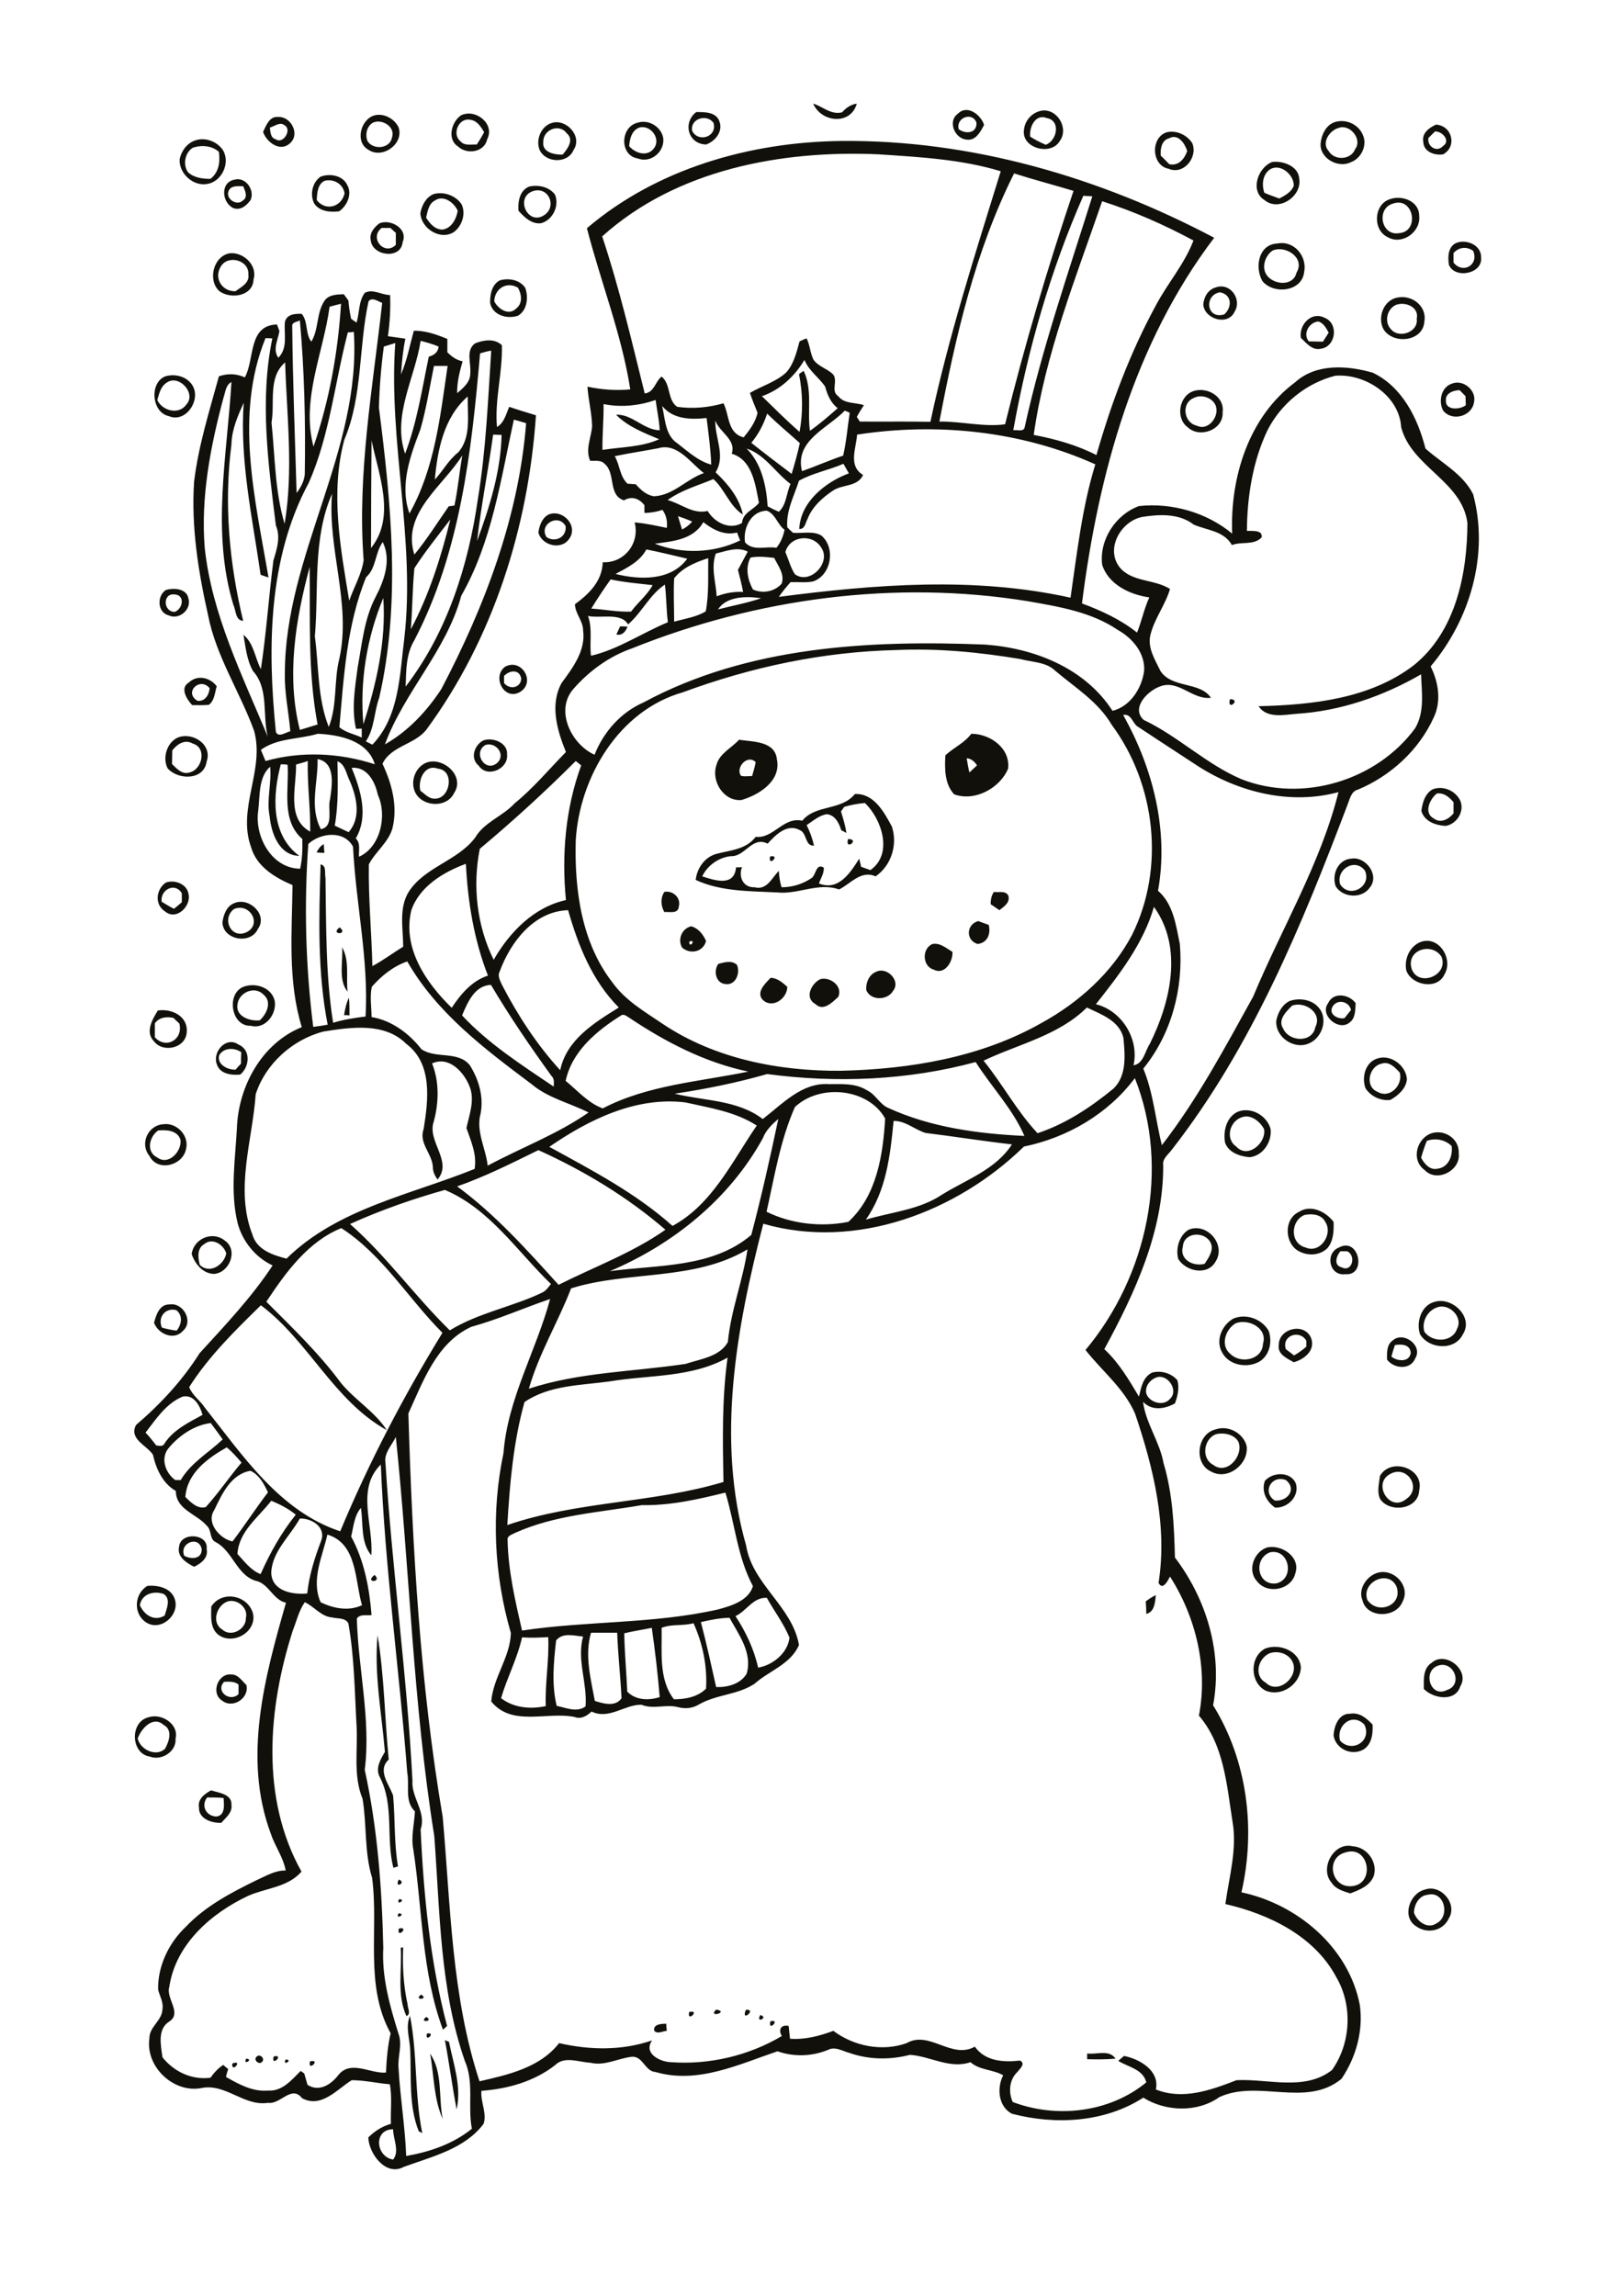 <?xml version="1.0" encoding="utf-8"?>
<!-- Generator: Adobe Illustrator 21.0.2, SVG Export Plug-In . SVG Version: 6.00 Build 0)  -->
<svg version="1.2" baseProfile="tiny" id="Layer_1" xmlns="http://www.w3.org/2000/svg" xmlns:xlink="http://www.w3.org/1999/xlink"
	 x="0px" y="0px" viewBox="0 0 595 842" overflow="scroll" xml:space="preserve">
<path fill="#12100B" d="M120.2,756.9C120.7,757.4,120.7,757.4,120.2,756.9 M85.2,756.8C89.4,755.1,84.9,760.7,85.2,756.8 M113.7,756
	C118,755,112.8,760.1,113.7,756 M104.8,755.3C107.8,755.4,103.4,758,104.8,755.3 M90.3,755C93.3,755.2,88.9,757.7,90.3,755
	 M157.8,753.2c4.7,6.8,3,16.1,4.6,23.9C159.1,769.8,159.2,761.1,157.8,753.2 M100.4,754.2C104.5,753.2,99.3,758.4,100.4,754.2
	 M94.1,754.3c1.2-1.3,3.3,0.7,2,1.9C95.1,757.4,92.8,755.5,94.1,754.3 M398.8,753.1c3.4,0.5,8.1-1.6,10.4,1.9
	c-3.4,0.3-6.9,0.3-10.4,0.2C398.8,754.7,398.8,753.6,398.8,753.1 M163.2,748.2c0.4,0.2,1.1,0.5,1.5,0.6c1.6,8.1,4.7,16.5,2.8,24.8
	C165.9,765.2,164.8,756.7,163.2,748.2 M156.6,745.8C160.2,745.1,155.8,749.5,156.6,745.8 M240,744.8c-0.5-2.5,2.7-2.6,4.4-2.6
	c0,0.7,0.1,1.9,0.2,2.6C243,744.9,241.3,746.1,240,744.8 M282.6,741.3C286.6,740.3,281.6,745.5,282.6,741.3 M247.4,740.7
	C247.9,741.2,247.9,741.2,247.4,740.7 M150.5,752.1c-0.1-4.2-1.9-8.7-0.1-12.8c2.8,14.2,1.6,28.8,4.5,43c-0.3-0.2-1-0.5-1.3-0.7
	C149.9,772.3,150.9,762,150.5,752.1 M156.4,739.7C159.4,741.5,153.3,741.9,156.4,739.7 M278.9,739C282.2,739.9,277,742.3,278.9,739
	 M252.8,737.9C257.1,736.9,251.9,742,252.8,737.9 M273.6,737.1C277.9,736.7,271.6,742,273.6,737.1 M262.7,737
	C267.8,737.8,259.4,740.3,262.7,737 M154.5,731.5C157.6,733.4,151.4,733.7,154.5,731.5 M147,714.3l0.9-0.1c-0.3,7,0.1,14,1.6,20.8
	c0,1.5,1.4,3.6-0.4,4.4C145.5,731.6,147.5,722.7,147,714.3 M146.3,707.3C150.5,706.3,145.4,711.4,146.3,707.3 M146.2,701.7
	C149.3,701.8,144.8,704.4,146.2,701.7 M146.4,696.5C149.4,696.6,145,699.2,146.4,696.5 M523.7,694.9c-3.2,0.3-5,3.7-5,6.6
	c1.1,3.2,5,6.1,8.2,3.9C532.1,702.9,529.9,693.3,523.7,694.9 M522.7,693c5.7-2.1,12.1,5.1,8.8,10.5c-2.1,4.7-8,5.9-12.1,2.9
	C514.1,703,517.1,694.3,522.7,693 M146.3,689.3C149.4,690.5,144.4,692.9,146.3,689.3 M493.8,679.3c-7.9,1.8-5.5,13.5,2.4,12.4
	C504.5,690.7,502.2,676.8,493.8,679.3 M488.5,690.5c-4.6-5.1,0.7-15.1,7.7-13.4c5.2,0.3,9.2,5.7,7.8,10.7c-1.3,3.8-5.3,5.3-8.7,6.6
	C492.9,693.6,490,692.9,488.5,690.5 M76,659.2c-2.4,3-0.4,6.9,3.4,7c3.3-0.4,2.8-4.4,2.6-6.8C80,659.2,78,659.2,76,659.2 M73,662.9
	c-0.6-3.1,2.1-5,4.4-6.3c2.9,0.9,7.8,1.4,7.5,5.4c0.4,2.8-2.1,4.6-3.7,6.5C77.7,668.7,72.8,667,73,662.9 M50.5,637.6
	c1,4.1,6.7,6.8,10,3.8c1.5-2.6,3-7-0.5-8.8C56.2,629.1,51.8,633.9,50.5,637.6 M54.5,629.8c4.7-1.6,11.2,2.5,9.9,7.8
	c0.4,4.8-5.2,8.3-9.5,6.6C47.9,643.1,47.6,631.4,54.5,629.8 M491.6,638.4c4.3,4.6,11.8,0.2,8.9-5.9
	C496.1,627.9,490,632.8,491.6,638.4 M489.2,636.6c0.1-3.5,1.9-8.3,6.1-8.1c3.4-0.6,6.1,1.7,8.2,4c0.2,3.3-0.3,7.2-3.3,9.1
	C495.9,644.1,490.1,641.5,489.2,636.6 M82.2,616.8c-3.3,3.5,2.2,7.6,5.3,4.5c0-1.2,0-2.4,0-3.5C86,616.6,84.1,616.7,82.2,616.8
	 M81.5,623.7c-4.3-2.6-1.6-10.1,3.3-9.6c2.5-0.1,4,2.4,5.6,3.9C91.5,622.8,85.4,626.8,81.5,623.7 M528.1,610.7
	c-6.6,1.5-3.6,12.3,2.7,9.1C536.6,618,533.6,609.5,528.1,610.7 M525.2,609.8c5.1-4.5,14.1,2.8,10.5,8.6c-1.8,5.9-9.9,4.6-13.4,1
	C522.3,616,521.9,611.9,525.2,609.8 M465.8,606.3c-4.3,1.8-6,8.3-1.5,10.8c4.7,4.7,12.7-2.5,9.7-7.9
	C472.5,606.4,468.8,605.3,465.8,606.3 M464.1,604.6c5.2-2,12.6,0.8,13.1,6.9c-0.2,6.2-7.1,11-13,8.5
	C458.5,617,458.3,607.7,464.1,604.6 M141.2,642.5c-1.2-14.2-4-28.6-2.7-42.8c2.5,15.1,2.6,30.4,4.1,45.6c-4.3,4,0.1,9,1.6,13.2
	c0.8,8.6,0.3,17.4,1.8,26c-0.4,0.1-1.3,0.4-1.7,0.5c-2.8-10.9,0.4-23-5-33.3C137.6,648.5,139.6,645.2,141.2,642.5 M420.3,587.3
	c1.2-0.9,2.4-1.7,3.7-2.3c-0.3,2.6-0.4,6.1-3.5,6.9C420.5,590.3,420.4,588.8,420.3,587.3 M83.3,587.4c-3.9,1.5-5.8,7.8-1.8,10.2
	c3.2,3,8.8,0,8.7-4.2C91.2,589.6,86.8,586.1,83.3,587.4 M77.5,589.2c3.9-6.1,13.4-4.2,15.3,2.5c1.5,6.7-7.1,11.7-12.5,8
	C76.9,597.2,77.5,592.8,77.5,589.2 M51.3,588.7c1.6,3.6,5.3,6.1,9.1,3.8c0.7-2.5,2.4-6-0.3-7.9C56.5,583.3,52,584.5,51.3,588.7
	 M54.1,581.6c3.8-0.3,8.6,0.7,10,4.8c2,5.9-5.2,12.1-10.5,8.6C48.7,591.8,49.3,584.4,54.1,581.6 M137.4,577.6
	C140.5,580.5,133.4,580.6,137.4,577.6 M501.6,586.8c3.9,5.6,13.1,1.9,10.7-4.9C509.4,575.4,499.2,580.2,501.6,586.8 M506.3,576.6
	c5.7-0.8,11.1,5.4,8.2,10.8c-2.4,6.1-13.1,6.2-14.7-0.5C497.9,582.5,501.9,577.2,506.3,576.6 M465.9,569.3
	c-6.2,2.3-4.8,12.3,2.3,11.4C475.2,579,472.9,567.8,465.9,569.3 M464.9,567.5c5.3-1.1,12.2,3.5,10.3,9.4c-1.4,6.2-10.3,8-14.1,3
	C457.4,575.9,460,569,464.9,567.5 M67.6,570.6c2.5,1.3,6.4,1.3,6.4-2.4C73,562.9,65.6,565.9,67.6,570.6 M65.7,567.2
	c0.6-5.5,10.9-4.8,10.1,0.9c0.7,3.2-2,5.3-4.6,6.5C68.4,573.2,64.8,570.9,65.7,567.2 M467.6,550.3c4.6,0.5,8.3-4.1,4.1-7.5
	C466.4,540.8,462.9,547.2,467.6,550.3 M464,543.1c2.9-3.3,9.3-3.5,11.3,0.8c1.6,4.7-2.9,9.3-7.6,9C464.6,550.7,462.6,547,464,543.1
	 M510.1,540.5c-6.9,3.4-0.4,14.3,5.7,9.3C521.7,545.9,516.3,537.2,510.1,540.5 M506.2,541.3c4-7,16.4-2.8,14.4,5.3
	c-0.3,7-10.7,8.4-14.3,3.2C505,547.1,505.9,544.1,506.2,541.3 M446,526c-4.4,1.7-5.5,8.8-1,11.2c5.1,4,11.3-3.4,9.3-8.4
	C452.8,526,448.9,525.3,446,526 M446,524.2c4.6-1.6,10.1,1.4,11.3,6.1c0.9,6.6-6.9,12.8-13,9.4C437.8,536.8,439,525.8,446,524.2
	 M511.7,493.3c-0.5,1.4-0.9,2.8-1.3,4.2c2.1,1.8,6.6,2.2,7.1-1.3C517.3,493,514.1,492.9,511.7,493.3 M510.9,491.6
	c3.9-3.5,11.1,1.8,8.3,6.5c-1.8,4.5-7.9,3.9-10.4,0.5C508.8,496.1,508.6,493.2,510.9,491.6 M471.7,494.8c1,0.8,2,1.5,3,2.3
	c1.6-0.9,3.1-2,4.5-3.2c0-0.6,0-1.7,0-2.2C476.7,487.4,470,489.9,471.7,494.8 M469.1,493.2c0-6,9.3-8.3,11.8-2.6
	c1.8,4.6-2.4,7.9-6.3,9C472.2,498.2,468.5,496.7,469.1,493.2 M453.3,485.3c-3.8,2.2-5.8,8.2-1.9,11.3c3.8,3.7,11.7,2.1,11.9-3.8
	C465.1,487.1,458,483.5,453.3,485.3 M452.4,483.6c4.7-2,10.5,0.1,13,4.5c1.3,3.8,0.5,8.5-3,11c-4.5,2.9-11.5,1.8-14.1-3.1
	C445.8,491.6,448.2,486,452.4,483.6 M59.4,486.9c1.8,0.5,3.6,0.9,5.4,1.1c1.8-2.2,2.4-5.5-0.1-7.5C60.7,479.4,57.7,483.1,59.4,486.9
	 M56.5,485.1c0.8-2.9,2-6.8,5.7-6.7c5-0.8,8.9,6.2,4.9,9.7C63.8,491.8,58,489.2,56.5,485.1 M527.4,479.4c-3.7,1.1-6,5.3-4.9,9
	c2.9,4.1,10.3,4,12-1.1C536.8,483,531.6,478,527.4,479.4 M526.4,477.4c6.4-1.8,14.3,5.7,10.2,12c-3,6.1-12.5,5.4-15.7-0.1
	C519.4,484.8,521.4,478.6,526.4,477.4 M491.7,458.9c-1.5,1.7-2.6,5.2,0.5,5.9c3.8,1.9,5.4-4.3,2-5.9
	C493.6,458.9,492.4,458.9,491.7,458.9 M491.2,457.5c7.4-4,10.3,10.5,2.3,9.8C487.6,468.1,485.9,459.6,491.2,457.5 M74.9,456.3
	c-2.7,1.5-2.3,5.1-1.6,7.6c3.6,3.5,8.9,0,9.7-4.2C82.1,456.5,77.9,453.7,74.9,456.3 M70.3,459.9c0.8-5.7,7.7-8.6,12.2-4.9
	c5,3.5,1.7,11.8-4,12.2C74.4,467.1,71.5,463.5,70.3,459.9 M433.9,457.2c-1.3,4.8,3.9,7.4,8,6.3c1.5-2.3,3.7-5.3,2-8.1
	C441.5,451.4,434.2,452,433.9,457.2 M436,451c6.8-2.8,13.9,5.5,9.9,11.7c-3,5.3-10.9,3.6-13.7-1C431.2,457.8,432.6,453.1,436,451
	 M478.5,445.6c-5.1,2.1-5.4,10.4,0.4,11.9c5.3,2.4,10.2-4.8,7.3-9.3C484.8,445.3,481.2,445,478.5,445.6 M476.4,444.5
	c4.4-2.9,9.9-0.2,12.8,3.6c0.1,3.3,0,6.9-2.2,9.6c-3.1,3.1-8.2,3-11.6,0.5C471.2,454.8,471.2,447,476.4,444.5 M523.4,418.4
	c-0.8,2-1.5,4.1-2.1,6.2c1.2,2.2,3.2,4.7,6.1,4c4-0.5,5.6-4.8,5.1-8.3C530.1,417.9,526.5,417.3,523.4,418.4 M524.4,415.9
	c4.9-2.2,11,1.5,10.7,7c0.9,6.3-8,11-12.5,6.2C517.7,425.6,519.5,418.2,524.4,415.9 M58,414.6c-3.3,2.3-4.5,7.9-0.3,9.9
	c4.1,3.1,9.1-2.3,8.5-6.5C65.1,414.5,61,414.3,58,414.6 M59.9,412.3c5-0.7,9.7,4.3,8.3,9.3c-1.3,5.9-10.4,8.3-13.4,2.3
	C51.2,419.5,54.2,412.7,59.9,412.3 M456,409.6c-4.8,1.2-6.8,7.9-2.5,10.9c4.2,4.6,11.1-1.3,10.2-6.4
	C462.3,411.4,459.1,408.8,456,409.6 M454.1,407.7c5-1.9,10.7,1.5,12,6.4c0.5,4.7-2.8,9.8-7.7,10.3c-3.6-0.3-7.7-1.7-9-5.3
	C448.6,414.9,449.9,409.6,454.1,407.7 M506.8,390.1c-4.6,0.9-6.3,8.4-1.5,10.3c4.5,2.7,9.4-2.4,8.2-7
	C511.8,391.5,509.5,389.1,506.8,390.1 M505.6,388.1c4.8-1.4,10.2,2.8,10.5,7.7c-0.3,3.4-3.2,6-6.1,7.6c-3.5,0.4-7.2-1.3-9.1-4.3
	C499.4,394.9,500.9,389.3,505.6,388.1 M80.4,387c-0.9,3.4,3.1,5.4,6,5.3c0.7-0.8,1.3-1.5,2-2.2c0-1.4,0-2.8,0.1-4.2
	C86,384.1,82,384.2,80.4,387 M79.5,390.2c-1.6-4.5,3.5-10.3,8-7.1c4.6,1.9,4.1,8.2,0.6,11C84.9,394.4,80.6,393.9,79.5,390.2
	 M56.8,375.3c0,1.7,0,3.4,0,5.1c4,4.5,10.5,0.9,9-5c-0.7-0.7-1.5-1.4-2.2-2.1C61.1,372.8,58.5,373,56.8,375.3 M57.9,370.6
	c5.1-0.8,11.1,2.1,10.6,7.9c-0.3,6-8.8,7.8-12.1,3.3C53.2,378.5,55.9,373.8,57.9,370.6 M474,368.8c-2.1,2.1-5.4,5.2-3.3,8.4
	c2.1,4.9,10.7,5.4,11.8-0.5C485.2,371.5,478.7,367.1,474,368.8 M473.1,367.1c3.5-1.2,8.1-0.6,10.6,2.4c3.6,4,1.4,11-3.4,13.1
	c-5.5,2.6-12.7-2.3-12.1-8.4C468.8,371.3,470.4,368.4,473.1,367.1 M126.2,372.3c0.4-2.2,0.8-4.4,1.8-6.4c0.2,2.1,0.2,4.3,0.2,6.5
	C127.6,372.3,126.7,372.3,126.2,372.3 M488.7,369.4c-1.3,2.7,2.2,4.5,4.5,4c0.8-1,1.6-2,2.4-3C494.8,367,490.2,366.3,488.7,369.4
	 M487.2,367.9c1.9-4.2,7.7-3.3,10.1,0c-0.2,2.4,0,5.4-2.1,7C491.2,378.5,483.9,372.3,487.2,367.9 M87.1,368.4
	c-0.7,4.4,4.6,6.2,8.2,5.8c2.5-2.3,4.6-6.7,1.4-9.4C93.5,361.4,87.6,363.9,87.1,368.4 M89.6,361.8c4.4-1.5,10.2,0.5,11.2,5.4
	c0.7,4.8-3.5,10.4-8.8,9C84.6,376.5,82.9,364,89.6,361.8 M300.9,359.1c3.5-1,8.4,2.5,6.6,6.5c-2.2,2-5.5,5.5-8.4,2.6
	C295,366,297.6,360.7,300.9,359.1 M282.7,358.6c2.5,0.1,4.4,1.8,6.1,3.3c0,4.3-5.4,8.2-9,4.8C277.2,363.9,280.8,360.6,282.7,358.6
	 M321.4,356.4c3.9-2,9.2,3.3,6.2,7c-2,3.5-8.1,3.7-9.8-0.2C317.5,360.5,318.8,357.4,321.4,356.4 M263.5,353.5
	c2.3-0.6,4.8-1.4,6.8,0.3c1.4,2.9-0.4,7.7-4.2,7.1C262.6,360.6,261.6,356.1,263.5,353.5 M125.5,347.4c2.8,5,1.4,10.8,2,16.3
	C124,359.4,125.9,352.7,125.5,347.4 M342.5,355.6c-4.2-1.2-4.4-7.8-0.4-9.4c2.8-0.5,5.1,1.6,7.3,2.9
	C349.6,352.7,346.5,357.7,342.5,355.6 M517.8,355.2c2.3,7,13.7,2.7,11-4.3C525.3,345.4,515.8,348.3,517.8,355.2 M520.8,345.6
	c6.8-2.9,12.5,6,9.1,11.7c-2.6,5.9-12,4.1-14-1.3C515,351.9,517,347.3,520.8,345.6 M252.8,345.4C253,348.3,255.6,344,252.8,345.4
	 M250.2,347.5c-1.7-3-0.1-7,3.4-7.8c2.6,0.8,4.3,2.9,5.4,5.4C258,349.1,253.2,350.2,250.2,347.5 M124.6,340.1
	C128.1,343,120.8,342.9,124.6,340.1 M358.6,346.2c-4.5-1.4-4.1-7.3,0.3-8.4c1.2,0.5,2.5,0.9,3.8,1.4
	C363.5,342.4,362.3,345.8,358.6,346.2 M85.8,333.4c-4.6,3.6-1,11.1,4.6,8.5C96.3,339,91.6,330.9,85.8,333.4 M86,331.2
	c5.4-2.3,12.4,4.3,8.6,9.5c-2.7,5.9-12.9,4-13-2.5C82,335.4,83.2,332.2,86,331.2 M364.6,327.1c1.8,0.3,4.3-0.6,5.3,1.4
	c0.7,2.5-1.6,4-3.3,5.3c-1.1-0.7-2.1-1.5-3.2-2.2C363.4,329.9,363.7,328.4,364.6,327.1 M243.7,327.1c3.2-0.6,6.2,2.2,5.3,5.4
	c-0.2,2.8-3.5,1.8-5.3,2C242.4,332.2,242.2,329.4,243.7,327.1 M59.3,330.7c1.5,0.9,2.9,1.8,4.5,2.6c1-0.8,2-1.6,2.9-2.4
	c0-1.1,0-2.2,0-3.3C64.2,323.4,58.7,326.3,59.3,330.7 M60.8,323.7c3.1-1.2,7.6,0.4,8.3,3.9c1.3,4.5-4.3,10.2-8.5,6.7
	C56.6,331.8,57.2,326.2,60.8,323.7 M491.6,324.3c3.4,5.4,11.7,0.9,9.1-5C497.1,314.5,490,318.8,491.6,324.3 M495.7,314.9
	c5.3-0.9,10.5,6.1,6.8,10.6c-2.9,4.2-9.8,3.8-12.5-0.4C488.4,320.8,490.8,315.2,495.7,314.9 M282.5,314.1
	C286.6,313.3,281.6,318.3,282.5,314.1 M116.1,312.6c0.7-1.2,1.4-2.4,2.7-3c0,0.8,0.1,2.4,0.2,3.2
	C118.2,312.8,116.8,312.7,116.1,312.6 M311.1,307.7C315.7,307.8,309.8,312.2,311.1,307.7 M309.7,295.9c-0.3,0.4-0.9,1.3-1.2,1.7
	c0.8,2.6,1.6,5.2,2,7.9c-0.5-0.3-1.4-0.8-1.9-1c-0.8-2.6-2.3-5.7-5.4-5.9c-2.8,0.5-5,2.5-7.3,4c1.2,2.4,2.1,4.9,2.7,7.5
	c-3.4,0.3-2.5-4.7-5.3-5.7c-4.6-2.5-8.9,1.9-11.7,5c-5.8-2.9-8.2,4.9-13.6,4.6c-4.4,0.5-8.5,3.4-10.4,7.4c4.6,1.5,11.8,3.9,12.4-3.3
	c0.6,0,1.7,0,2.2-0.1c-1.4,3.5,0.4,7.6,4.6,7.4c4.5,1.2,6.3-3.4,8.9-6c0.1,2,0.4,4.1,1,6c4,0,7.9-1.2,11.2-3.5
	c1.5-1.4,1.5-5.4,4.3-3.7c0.1,2.1-1.1,3.9-1.8,5.8c7.2,2.9,11.5-3.9,14.8-9.1c0.2,0.8,0.5,2.3,0.7,3c1.1,0.4,2.2,0.8,3.4,1.2
	c8.4-5.9,4.2-18.6-2-24.6C314.7,294.7,312.2,295.2,309.7,295.9 M313.6,291.2c7-0.3,10.7,6.6,13.6,12c2.1,6.6-0.2,14.2-6,18.2
	c-5.4-2.4-9.1,2.7-13.4,4.8c-7.6-2.7-15,1.9-22.6,1.1c-10.1-0.5-20.8-0.3-30-4.6c0.5-4.4,3.4-8.5,7.8-9.6c5-1.3,10.8-1.6,14.2-6.2
	c6.5,0.8,10.2-7.5,17.1-5.9C299.1,295,308.6,297.4,313.6,291.2 M527.1,291c-2.6,2-5,7.2-1.1,9.2c2.5,1.9,5.5,0.2,7.2-1.9
	c0-1.4,0-2.8,0-4.1C531.6,292.3,529.7,290.7,527.1,291 M525.5,289.5c3.8-1.5,8.3,0.4,10.1,4c1.8,3.9-1.1,8.7-5.3,9.4
	c-3.6-0.2-7.8-1.6-8.9-5.5C521.8,294.4,522.7,291.1,525.5,289.5 M154.2,290c1.7,1.2,3.2,3.1,5.5,2.9c5.5-0.1,7.2-10.4,0.9-11
	C155.8,280.1,153.2,286.1,154.2,290 M156.4,279.7c6.1-2.3,14.3,4.9,10.2,11.1c-2.5,5.3-10.5,5.2-13.7,0.8
	C150.1,287.7,151.9,281.5,156.4,279.7 M271.8,284.5c1.3,0.4,2.7,0.1,4.1,0.1c0.5-1.7,1-3.4,1.3-5.1
	C274.2,276.5,269.7,281.5,271.8,284.5 M271.1,271.3c5.1,0.8,13.2,0.4,13.9,7.2c1.6,7.9-6.5,13-13,14.9c-6.5,0.6-11.2-6.9-9.2-12.8
	C263.9,276.3,268.3,274.4,271.1,271.3 M178.1,273.2c-4.7,2.7-0.4,9.9,3.9,6.9C185.9,277.2,182.2,272,178.1,273.2 M177.2,271.6
	c3.4-1.4,9.2,0.8,8.8,5.1c0.6,5.3-7.3,8.8-10.4,4.1C172.4,278.2,173.9,273.4,177.2,271.6 M63.2,275.2c0,1.7-0.1,3.3-0.1,5
	c1.7,1.7,3.8,4,6.4,3.1c4.7-1,6.5-9.1,1.2-10.6C67.8,271,65,272.9,63.2,275.2 M65.2,270.5c5.5-2.2,12.8,2.6,10.6,8.8
	c-1,7-10.5,6.8-14.3,2.5C59.5,278,61.2,272.3,65.2,270.5 M354.6,278.1c0.3,1.7,0.6,3.5,1,5.2c0.9-0.8,1.8-1.7,2.8-2.6
	C357.5,279.3,356.3,278.2,354.6,278.1 M346.8,277c3-2.8,7-4.5,9.5-7.9c6.9,0,14.4,5.3,13.5,12.8c-3,7.2-12.3,12.2-19.8,9.4
	C346.5,287.6,346.5,281.8,346.8,277 M451.2,256.4C455.6,256.5,449.9,261.1,451.2,256.4 M72.4,257c2.8,0.4,4.3-2.2,4.5-4.6
	C73.4,248.1,67.3,253.9,72.4,257 M69.3,250.3c3.1-3,7.9-1.8,10.2,1.4c-0.7,2.3-0.8,5.3-2.9,6.8c-2,0.2-4,0.1-6.1,0.1
	C68.6,256.6,65.8,252.3,69.3,250.3 M184.9,247.9c0,0.7,0,2,0,2.6c2.1,2.6,6.2,1.8,6.3-1.7C190.5,245.3,186.9,245.8,184.9,247.9
	 M185.3,244.5c6-3.2,11.3,5.5,5.6,9.2C185,257.3,180.3,248.2,185.3,244.5 M227.5,229.7c0.7,0,2,0.1,2.7,0.1
	c-0.7,1.8-1.9,3.4-4.1,2.9C226.6,231.7,227,230.7,227.5,229.7 M64.1,224.4c3-1.1,3.9-6.2-0.1-6.4C59.6,217.5,59.8,224.4,64.1,224.4
	 M60.8,216.4c2.9-0.9,7.6-0.6,8.3,3c1.3,4-3.3,8.1-7.2,6.3C57.7,224.6,57.5,218.6,60.8,216.4 M200.5,197c3.2,2.1,7.4,0,7-4
	C204.9,188.1,197.5,192.3,200.5,197 M201.5,188.6c5.1-1.8,10.7,4.3,7.3,9c-2.9,4.3-9.9,2.5-11.3-2.2
	C197.8,192.8,198.9,189.7,201.5,188.6 M437.8,146c-4.6,2-3.5,9.1,1.2,10.1c4.4,2.2,8.7-3.8,6.8-7.7
	C444.4,145.7,440.6,144.5,437.8,146 M437.9,143.4c5-1.6,11.4,2.1,10.6,7.8c0.4,6.4-8.4,9.7-12.8,5.5
	C431.1,153.4,432.5,145.1,437.9,143.4 M530.4,146.8c-0.3,3.8,5.2,3.5,7.3,1.8c0-1.1-0.1-2.2-0.1-3.3c-0.7-0.7-1.4-1.5-2.2-2.2
	C533.4,143.1,530.2,144.1,530.4,146.8 M532.6,140.7c4.1-1.7,9.2,2.5,8.1,6.9c-0.8,5.1-8,7.1-11.3,3
	C527.6,147.3,528.6,142,532.6,140.7 M61.2,140.3c-2.3,1.4-2.8,4.1-3.5,6.4c1.8,4,8,5.6,10.7,1.6C72.1,144.2,65.6,137.2,61.2,140.3
	 M60.7,138c3.7-1.1,8.4,0.2,10.2,3.9c2.6,5.4-3,13.3-9,10.7C55.5,151.2,54.8,140.2,60.7,138 M480.1,125.2c1.7,0,3.4,0.1,5.2,0.1
	c0.7-1.1,1.4-2.2,2.1-3.3c-0.9-1.6-1.8-3.5-3.8-4.1C480.2,118.2,477.8,122.4,480.1,125.2 M477.2,123.9c-0.8-4.7,3.8-9.8,8.6-7.4
	c5.4,2,4.3,10.7-1.3,11.4C481.3,128.6,479.2,125.8,477.2,123.9 M511.9,111.9c-3.2,1.6-4.2,6.3-1.6,8.9c2.9,3.5,10.1,1,9.4-3.9
	C520.7,112.6,515.4,110.4,511.9,111.9 M512.8,109.1c5.2-1,10.7,3.2,9.7,8.8c-0.4,7.3-11.2,8.6-14.9,3
	C505.1,116.6,507.5,109.9,512.8,109.1 M449.1,115.3c3-2.7,2.8-7.3-1.6-8.1C441.6,108.2,442.5,117.3,449.1,115.3 M446,105.4
	c5.3-1.9,9.7,4.4,6.9,8.9c-2.5,5.4-11.1,2.7-11.5-2.6C441.6,109,443.1,106.2,446,105.4 M181.3,110.5c1.4,2.8,5.3,5.4,8,2.7
	c2.5-1.9,2.1-5.2,0.7-7.7C185.8,103.1,181.5,105.8,181.3,110.5 M183.4,102.8c3.3-0.9,7.3-0.2,9.3,2.8c1.2,3.5,0.7,8.2-2.7,10.2
	c-3.9,1.3-9.2-0.1-10.2-4.6C179.7,108.1,180.4,104.3,183.4,102.8 M80.9,97.9c-2.5,4.3,0.7,9.1,5.5,8.9c2-1.5,5.2-3,4.7-6.1
	C91.5,95.4,83.5,93.2,80.9,97.9 M84.2,92.9c5-0.6,10.4,4.4,8.8,9.6c-0.2,6.2-8.4,7.3-12.5,4.3C76.1,102.9,78.2,94,84.2,92.9
	 M533.2,92.8c0,1.2,0,2.3,0,3.5c3.4,4.3,9.4,0.9,7.2-4.3C538,90.3,535.2,90.6,533.2,92.8 M533.6,89.4c3.7-2.1,9.9,0.3,9.7,5
	c0.7,6.1-9.7,8-11.8,2.7C531.1,94.4,531.1,91.1,533.6,89.4 M466.8,91.9c-2.7,1.9-4.1,6-2.2,8.9c2.5,3.7,9.8,4.4,11-0.8
	C478.9,94.6,471.6,89.8,466.8,91.9 M468.6,89.3c6.1-1.2,11,4.7,9.8,10.5c-0.8,7.2-11.2,8.3-15.3,3.3
	C460.2,98.1,461.6,89.6,468.6,89.3 M140,83.6c-4.7,3.6,1,10.4,5.2,6.2c0-1.5,0-2.9,0-4.4c-0.7-0.6-1.3-1.2-2-1.8
	C142.1,83.6,141,83.6,140,83.6 M139.2,81.9c4-1.7,10.6,1.9,8.5,6.9c-0.6,6.5-11.2,5.1-11.7-0.7C135.4,85.5,137.3,83.3,139.2,81.9
	 M510.9,74.7c-6.1,1.8-4.3,12,2.4,10.8C520.9,84.9,518.6,71.9,510.9,74.7 M510,73c4.4-1.5,10.6,0.8,10.6,6.1
	c0.7,6-6.3,10.9-11.5,7.9C503.4,84.4,503.9,74.8,510,73 M159.6,73.5c-2.4,1.2-2.7,4-3.3,6.3c1.3,2.1,3.2,4.4,6,4.4
	c3.3-0.4,5.1-3.9,5.6-6.9C166.6,74.3,162.7,71.4,159.6,73.5 M159,71.2c3.7-1.1,8.2,0.5,10.3,3.7c1.7,3.4,0.2,8-2.8,10.2
	c-5,3.2-12-1.3-12.3-6.9C154.7,75.4,156.2,72.4,159,71.2 M195.2,70.2c-6.2,2.5-1.6,12.3,4.1,8.9C204.7,76,201.2,67.9,195.2,70.2
	 M194.2,68.4c3.3-0.7,7.3,0.1,9.4,3c1.7,4.1-0.9,9.5-5.3,10.5c-3.4,0.3-6-2.3-8.1-4.6C189.9,73.9,190.7,69.7,194.2,68.4 M83.8,70.2
	c-1,2.8,3.1,5.4,5.2,3.4c2.1-1.2,0.9-3.7,0.2-5.3C87.3,68.3,84.6,67.9,83.8,70.2 M86,65.9c4.1-1.2,7.6,3.9,5.9,7.5
	c-1.4,1.9-3.5,3.8-6.1,3C81.4,74.6,80.6,66.9,86,65.9 M119.1,66.3c-2.6,1.2-2.8,4.6-2.9,7.1c3.3,4.2,9.1,2.5,10.2-2.5
	C125.8,67.4,122.4,65.5,119.1,66.3 M117.6,64.8c3.3-1.3,8.2-0.5,9.8,3.1c1.9,3.3-0.1,7.6-3,9.6c-3.2,0.4-7.1,0.1-9.1-2.8
	C113.6,71.5,114.5,66.9,117.6,64.8 M465.9,62.1c-2.8,1.9-3.1,5.7-2.1,8.6c1.8,0.8,3.6,1.4,5.5,2.1c2.1-1.1,4.5-2.4,5.3-4.7
	C474.7,64.1,469.7,59.8,465.9,62.1 M466.7,59.4c3.9-0.5,9.6,1.5,9.9,6.1c1.1,6.4-7.4,12.3-12.7,7.9
	C458.4,70.1,461.4,61.4,466.7,59.4 M144.2,792c2.5-3,0-7.6,0-11.1C136.9,780.9,137.8,791,144.2,792 M191.5,600.5
	c-1.7,7.7-5.5,14.8-7.7,22.3c4.7,3.6,10.8,4.1,16.4,2.9c-0.3-8.5,1.3-16.8,0.9-25.3C198,600.6,194.7,600.7,191.5,600.5 M204,601.6
	c-0.9,8-1.7,16.1,0.2,24c3.4,0.7,7.4,2.6,10.6,0.2c0.7-8.6-3.3-17.1-0.9-25.6C210.5,599.9,206.5,598.6,204,601.6 M216.8,598.8
	c-2.4,8.3-0.1,16.8,1.4,25c3.1,1,7.6,2.3,9.8-1c-0.4-8-1.3-16-1.6-24C223.2,598.8,220,598.8,216.8,598.8 M229,599
	c0.1,7.1,0.8,14.2,1.1,21.4c3.1,3.2,7.9,3.3,11.9,2c-0.7-8.5-1.7-17-2.9-25.4C235.7,597.7,232.3,598.2,229,599 M242.7,597
	c0.2,8.8-1.2,18.7,4.5,26.2c4.2,0,8.7-0.8,11.8-3.9c0.5-8.2-1.2-16.5-4.6-24C250.5,596.4,246.4,595.5,242.7,597 M257.1,594.9
	c2.1,7.9,3.8,15.8,5.6,23.8c4.1,0.2,9-1.1,11.2-4.9c2.2-7.6-2.9-14.3-6.3-20.5C264,593.4,260.5,594.1,257.1,594.9 M107.4,598
	c-9.1,28.4-11.9,61.5,3.2,88.4c-5,5.8-13.1,6-19.6,8.9c-13.6,6.4-26.6,17.8-28.9,33.4c-1.3,4.2,4.7,9.5,0.1,12.6
	c-4.6,2.8-3.2,8.8-2.6,13.2c4.2,5.3,10.8,8.4,17.6,7.5c1.3-1.8,2.8-3.5,4.7-4.7c0.4,0.4,1.3,1.1,1.8,1.5c-0.3,1-0.6,1.9-0.8,2.9
	c4.7,2.7,9.8,5.5,15.4,5c5.2,0.4,8.7-3.9,12-7.2c0.3,0.2,0.9,0.7,1.3,0.9c0.4,1.4,0.8,2.8,1.2,4.2c4.3,2.8,8.8-0.2,11.4-3.7
	c4.6-5.5,11.7-0.3,17.4-0.8c0.2-4.8,0.6-9.7,1.7-14.4c-9.7-17.5-4.3-38.1-6.8-57c-2.9-9.4-1.9-19.4-3.5-29
	c-3.5-8.5-1.7-17.8-2.2-26.7c-0.7-12.5-0.8-25.2-3-37.6c-1.1-2.2-4-1.7-5.9-2.2c-4.1-0.3-6.6-4-10.1-5.6
	C109.6,590.8,108.8,594.5,107.4,598 M269.8,592.7c3.8,5.8,6.8,12.1,8.3,18.9c5.4-0.9,10.9-5.4,11.5-11c-2.1-5.2-5.6-9.7-8.3-14.6
	C276.3,585.7,273.9,590.8,269.8,592.7 M120.1,562.8c-1.8,8-6.1,16.6-2.5,24.8c4.7,2.3,10.3,3.4,15.2,1.1
	C130.1,579.7,131.2,566.2,120.1,562.8 M99.5,576.9c0.3,6.7,7.9,8,13.2,7.5c0.7-6.7,2.7-13,5.1-19.3c1.9-5-3.4-8.3-7.8-8.2
	C106.4,563.4,99.7,569.1,99.5,576.9 M99.5,550.4c-4.7,6.1-11.9,11.2-12.4,19.5c2.6,2.8,4.9,6,8.5,7.4c3.4-7.7,7.6-15.2,12.9-21.8
	C105.8,553.3,102.7,551.7,99.5,550.4 M235.4,552c-15.6,2.7-31.9,3.6-46.5,10.2c-1,0.6-2.9,1-2.7,2.5c0.2,11.3,2.8,22.4,5.3,33.3
	c23.8-3.6,48.1-2.4,71.7-7.7c4.9-1.3,11.4-3.2,13-8.6c-5.7-10.6-6.6-22.9-10.1-34.3C256,549.9,245.8,552.2,235.4,552 M78.6,553.8
	c-3.2,4.8,2.3,10.7,6.7,11.5c4.5-5.9,8.5-12.1,13-18c-1.5-3.1-3.1-6.3-6.4-7.9C84.7,540.6,81.4,548,78.6,553.8 M68,549
	c1.9,1.9,4.5,4.6,7.5,3.7c4.7-5.2,8.6-11,13.1-16.3c-1.7-2-3.4-3.9-5.4-5.6C76.1,534.8,68.6,540.3,68,549 M141.4,536.5
	c2.4,38.9,7.9,77.6,9.9,116.5c-0.5,6.3,5.2,11.5,3,17.9c1.1,24.2,3.5,48.6,9.7,72.1c-0.4,0.4-1.1,1-1.5,1.4
	c-7.9-21.2-7.5-44.1-10.9-66.2c-0.9-4.7,0.4-9.3,0.6-13.9c-3.9-3.7-1.9-9.4-2.8-14.1c-2.9-37.7-8.2-75.3-9.7-113.1
	c-9.2,9-2.6,22.3-3.5,33.3c-4-4.8-2.9-11.6-3.8-17.4c-2.5,2.9-2.7,7-3.6,10.5c4.8,8.8,6.7,18.9,7.5,28.8c-1.8,0.3-4.2-0.5-5.4,1.3
	c0.5,18.5,5.2,37,2.9,55.5c4.7,21.4,6.3,43.3,6.8,65.2c-0.6,10.8,2.4,21.4,5.6,31.6c1.5,4.1-0.4,8.4,0,12.6
	c0.6,10.8,2.4,21.4,2.8,32.2c8.6-1.5,17.2-4.4,24.1-10c-1.6-8.2,0.9-17-2.6-24.9c-9.2-26.5-9.1-54.9-11.2-82.5
	c-7.8-48.5-9-97.6-14.1-146.3C143.7,530.1,140.8,532.9,141.4,536.5 M62,530.9c-3.3,3.7-1.4,9.3,2.3,11.9c0.5,0,1.5,0,2,0
	c3.7-6.3,10.2-10,15.4-14.9c-1.4-2-2.9-4-4.4-6C71.4,522.6,65.8,526.4,62,530.9 M53.4,525.4c1.4,1.5,2.7,3.1,3.9,4.7
	c1.1,0.1,2.5,0.6,3.1-0.8c3.3-5,8.8-7.6,13.9-10.4c-0.9-3.3-3.2-7.6-7.3-6.7C60.9,514.7,57.2,520.5,53.4,525.4 M424.4,505.1
	c-2.5,0.8-4.5,3.3-3.9,6c1.2,3.4,6.5,4.8,8.8,1.8C432.4,509.9,428.4,503.9,424.4,505.1 M223.8,506.6c-10.6,1.5-22.2,1.3-31.4,7.6
	c-4.1,14.7-5.4,29.9-6.3,45.1c25.7-8.8,53.4-8,79.3-15.8c-0.3-15.2-0.6-30.5,1.5-45.6C253.7,505.3,238.2,504.2,223.8,506.6
	 M209.5,472.5c-4.8,12.4-11.8,23.9-15.5,36.8c18.6-6.1,38.3-6.2,57.5-9.1c5.4-1.8,12.5-2.6,15.5-8c1.1-11.6,5.5-22.5,7.2-34
	C254.6,469.9,230.7,465.9,209.5,472.5 M97.7,477.4c9.5,9.5,19.3,18.9,27.3,29.7c5.1,6.3,12.4,10.5,16.9,17.4
	c-19.4-10.7-28.7-32.7-46.2-45.8c-9.5,9.3-19.1,18.7-26.3,30c1.1,3,4,4.9,5.7,7.5c13.9,17.5,27.4,38,49.7,45.4
	c10.5-25.2,23.2-49.5,37.5-72.8c-12.6-12.6-21.9-28.6-37.1-38.4C112.9,455.4,104.8,466.7,97.7,477.4 M128.4,448.9
	c13.4,11.8,23.8,26.5,36.6,39c10.6-6.5,23-8.6,34-13.9c1.4-0.7,2.2-2,3.1-3.1c-12.4-12-22.5-27.6-38.9-34.5
	C151.4,439.7,139.7,443.8,128.4,448.9 M167.7,435.1c14,10.3,25.6,23.3,37.2,36.1c13.1-6.6,27.1-11.7,39.2-20.2
	c-13.9-12-29.8-21.6-46.6-29.2C187.7,426.6,178,431.5,167.7,435.1 M327.8,411.1c-1.2,12.5-2.7,25.7-10.2,36.2
	c9.4-2.8,19.7-3.6,28-9.2c8.9-5.5,19.7-9.2,25.6-18.4c-10.6-1.2-21.1-2.9-31.7-4.2C335.4,414.2,332.1,411,327.8,411.1 M279.8,417.5
	c-12.2,22.2-32.9,38.9-56.1,48.7c17.5-2.4,37.6-1.1,51.9-13.3c3.7-14,6.9-28.3,9.9-42.5C283.1,412.4,280.9,414.6,279.8,417.5
	 M201.5,420.6c15.7,8.6,31.8,17,45.2,29c14.6-7.9,21.9-23.7,30.9-36.8c-7.8-5.1-17.3-6.5-26.2-8.5
	C233.3,402.1,216,410.6,201.5,420.6 M291.6,406c-5.4,12.2-7.5,25.5-10.4,38.4c9.1,4.5,20.1,5.7,30,3.7c10.4-9.5,12.7-24.4,13.5-37.9
	C318.4,399,300.7,397.4,291.6,406 M375.6,420.5C351,444.5,314,458.6,280,448.8c-9.9,38.3-17.4,79.2-6.3,118
	c2.3,14.3,16.9,22.3,19.4,36.5c-3.1,7.1-10.9,9.4-16.3,14.2c-6.1,4.1-14,3.9-20.4,7.6c-2.3,1.4-5,1.7-7.6,1
	c-4.5-1.2-9.1,0.9-13.5-0.9c-6.2-0.1-11.9,5.6-18.3,2.5c-1.7,1.6-3.8,2.9-6.2,2c-10.1-2.1-23,3.7-30.6-5.7c0.7-8.8,7-16.3,7.2-25.1
	c-6.2-21.4-7.3-44.2-2.7-66c1.5-19.9,12-37.5,17.1-56.5c-9.7,3.3-19.1,7.5-28.9,10.2c-12.7,5.8-17.7,20-23.1,31.8
	c1.5,49.5,4.3,99.1,12.6,148c2.9,32.4,3.2,65.6,13.5,96.9c10.5-2.4,22.2-5,29.2-14c11.3,2.6,23.1,2.8,34.1-1c-3.3,4.8,2.9,7.9,7,8
	c14,1,28.5-2.4,40.6-9.6c-1.4-2.3-0.3-4.3,2.5-3.7c0.2,1.6,0.3,3.1,0.5,4.7c5.5,0.4,10.8-1,15.9-2.9c7.6,5.7,18,7.7,26.9,4.5
	c8.3-4.8,16.5,6.1,25,1.3c3.8,5.4,10.6,5.8,16.6,5.1c2.2,1.2-0.2,3.1-1.1,4.3c-2.9,2.8-3.2,7.4-1.6,10.9c16.1,6.1,35.5,3.9,49-7.2
	c-1.2-4.9-6.7-5.6-10.3-7.9c0.5-0.4,1.6-1.3,2.1-1.8c5.7,1.1,13.2,5.4,11.7,12.3c9.9,4,20.3,0.2,29.6-3.4c11.6-0.6,24.9,4.1,35-3.7
	c6.9-9.7,7.7-23.5,1.7-33.9c-8-15.2-24.7-23.3-40.8-27c1.4-10.1,4.4-20.2,2.6-30.4c-2.1-13.3-3.1-28-12.3-38.7
	c3.4-17.5-1.1-36.1-10.6-51c-0.8,1.5-2.7,5.3-4.2,2.3c3.3-21-1.9-42.2-8.6-62c-4-9.3-12.1-15.6-18.2-23.4
	c22.6-27,31.3-66.5,18.1-99.7C406.5,408.5,391.6,417.2,375.6,420.5 M281.4,393.9c-11.1,3.2-22.5,5.5-33.9,7.2
	c10.8,2.7,23,2.2,32.3,9.3c7.2-5.5,14.4-13.5,24.3-12.8c4.8,0,9.8-0.4,14,2.3c3.2,1.5,4.6,5.2,7.9,6.5c15.6,7.1,32.9,9.4,49.8,10.2
	c-4.3-9.9-12.1-18-17.9-27.1C333.1,396.2,306.9,397.3,281.4,393.9 M118.7,378.3c-11.3,2.9-21.3,11.8-24.9,23
	c-1.2,17-7.7,34.9-1.2,51.5c1.6,5.6,7.5,7.5,12.5,8.8c18.7-18.4,45.5-23.4,69-32.9c0.9-5.3-1.3-10.1-3-15c1.1-5,3.2-10.4,1.1-15.4
	c-2.1-5.2-7.5-11.1-13.7-8.3c2.7,6.8,2.5,14.4,0.6,21.4c-2.5,7.2,7.1,14.5,1.4,21.2c-0.9-1.3-1.7-2.8-1.7-4.4
	c-0.1-5-5.3-8.9-3.4-14.1c1.7-10.5,3.4-24-6.4-31.3C141.1,374.9,128.8,376.7,118.7,378.3 M227.7,372.5c-8.9,5.6-17.9,13.1-20.2,23.9
	c4.4,3.6,8.2,8.1,13.6,10.1c16.5-8.6,35.5-9.8,53.4-13.5c-15.8-3.3-30.3-10.8-43.6-19.7C230,372.8,228.8,371.6,227.7,372.5
	 M360.8,389c7,8.6,12.2,18.5,19.8,26.6c10.3-3.4,19.5-9.5,27.9-16.4c4.9-4.8,4.2-12.3,3.6-18.6c-1.5-6.3-8.2-8.6-13.4-11.1
	C388.3,379.8,373.6,382.9,360.8,389 M169.5,372.4c9.7,10.4,21.9,18.2,33.6,26.1c0.1-1.4,0.3-2.9-0.8-3.9
	c-7.8-10.8-15.4-21.9-22.2-33.4C174.1,361.4,171.5,367.7,169.5,372.4 M136.4,361.9c-0.8,3.6-0.1,7.4-0.1,11.1
	c7.3,1.2,13.8,6,18.3,11.8c5.3,3.6,13.3,0.5,17.7,5.8c3.3,5.2,5.2,11.6,4,17.8c-1.8,6.5,1.9,12.7,2.6,19.1
	c12.3-6.6,25.5-11.5,37-19.5c-6.9-3.5-14.9-5.3-20.9-10.4c-17.1-12.8-34.8-26.1-45.6-45C144.2,354.4,139.9,357.9,136.4,361.9
	 M183.3,356.3c-0.9,1.7,0.2,3.4,0.9,5c5.8,11.2,12.8,21.9,21.3,31.2c2.3-11.2,12.5-17.4,21.5-23c-9.7-9.7-14.9-22.7-18.6-35.7
	C195.9,334.2,187.3,345.4,183.3,356.3 M402,368.3c9.5,2.3,16,12.8,13.8,22.4c3.7-0.6,4.2-5.2,6-7.9c7.6-15.3,12.3-35.3,1.5-50.2
	C419.4,346.1,410.6,357.4,402,368.3 M150.9,333.8c-3.4,13.8,5.4,26.7,14.8,35.8c3.3-5,7.4-9.9,13.3-11.8c-5.1-13-7.4-27-8.1-41
	C162.7,319.8,153.9,325.1,150.9,333.8 M113.1,309.5c-1.6,22.4-1,44.9,1.8,67.1c1.8-0.2,3.6-0.5,5.3-0.8c-3.8-19.4-3.2-39.2-2.6-58.8
	c2.3,0.5,1.4,3.2,1.8,4.9c0.3,17.8,0,35.6,2.8,53.2c3.9-1.2,7.9-1.8,11.9-2.3c1.2-20.9-3.6-41.5-4.6-62.3
	C126.2,304.4,117.6,305.4,113.1,309.5 M129,281.6c3.3,8.1,6.3,17.7,1.5,25.9c1.9,1.7,1,4.5,1.2,6.7c7.9-3.5,10.4-15.2,6.9-22.7
	C137.6,286.7,134.7,281.1,129,281.6 M103,280.3c-3,11.4-3.8,25.8,6.8,33.6c-7.5-0.2-10.3-8.4-10.9-14.6c-1.2-6,0.8-12.1,0.2-18.1
	c-4.4,3.8-3.7,10.9-4.4,16.3c-1.3,9.4,5,21,15.4,21.1c0.8-3.6,0.9-7.3,0.8-10.9c-7.9-6.9-4.8-18.1-5.4-27.2
	C104.9,280.3,103.6,280.3,103,280.3 M176,311.3c-2.7,13.6-1.1,28.2,5.1,40.7c5.8-10.1,14.7-19.3,26.5-21.9
	c-1.6-16.6-0.2-33.6,5.6-49.4c-0.5-0.4-1.5-1.2-2-1.6C199.9,290.4,188.2,301.1,176,311.3 M123.8,279.2c0.1,7.8,0.4,15.8-1,23.6
	c1.7,0.8,3.4,1.6,5.1,2.4c4.6-5.3,3-12.7,0.5-18.6C127,283.9,126.7,280.3,123.8,279.2 M108.6,280.4c0.2,8.1-3.7,19.8,5.2,24.6
	c0.1-8.6-1.1-17.2-0.9-25.9C111.5,279.6,110,280,108.6,280.4 M116.5,278.4c0.2,8.6-3.1,17.6,1.2,25.7c5-1,2.3-7.5,3.4-11.1
	C121.8,288,123.2,279.6,116.5,278.4 M95.7,275c0.6,1.4,1.1,2.7,1.7,4.1c13.1-3.7,27.2-3,40.1,1.2c-2.7-8.8-13-10.8-20.9-11.2
	C109.6,271.2,101.8,270.6,95.7,275 M412,262.2c10.9,19.4,16.8,42.3,12.8,64.5c5.6,4.8,6.6,12.7,8,19.5c1.4,16.2-3.1,33.1-13.4,45.7
	c3.7,9,4.5,18.8,6.8,28.1c13.1-16.9,23.2-35.9,33.5-54.5c10.4-25,24.7-48.6,31.3-75c-17.6,4.8-36.5,0.1-51.5-9.5
	c-7.3-4.8-14.6-9.5-21.8-14.3C415.4,265.6,415.2,261.6,412,262.2 M328.8,238.4c-26.7,0.6-53.2,6.2-78.3,15.5
	c-23.4,6.6-37.9,31-39.3,54.3c-0.5,18.1,2.1,37.6,13.6,52.3c4.7,6.5,11.8,10.6,18.3,15c19.1,12.8,42.7,17.4,65.5,17.2
	c25.3-0.6,51.2-4.9,73.4-17.5c13.7-7.5,26-18.5,33.3-32.4c12.1-24.4,8.7-55.1-7.5-77c-5-8.5-13.4-13.6-20.7-19.8
	c-3.4-3.3-8.5-3.1-12.8-4.3C359.3,239.2,344,237.7,328.8,238.4 M133.3,265.6c4.8-14.9,8.4-30.6,7.3-46.3
	C134.6,233.8,131.9,249.9,133.3,265.6 M263.4,223.5c5.3-1.4,10.6-2.3,15.8-4.1C274,218.6,266.5,218.6,263.4,223.5 M231.8,237.8
	c-8.3,2.9-15.6,8.2-21.4,14.8c-7,7.9-0.8,20.4,7.7,24.2c3.3-8.4,9.7-15.6,18-19.2c38.2-20.6,82.9-22.9,125.3-21.2
	c18,1.3,36.6,8.6,46.7,24.3c6.5-1.6,10.8-8.3,11.6-14.7c0.4-6.5-4.3-12-9.7-15c-9.7-6.6-21.6-8.5-32.9-10.5
	C328.4,212.6,277.6,219.4,231.8,237.8 M230.4,229c-2.6-4.5-10.1-2.1-14.7-3.1c1.7,4.7,0.5,9.7,1.1,14.6c9.9-2.3,18.8-8.4,28.2-12.3
	c-0.6-4.6-0.5-9.2-1.1-13.8C238.3,218.1,235.5,224.6,230.4,229 M224,212.5c-2.5,3.5-4.9,7.1-7.1,10.7c4.9,0.3,9.7,1.3,14.6,1.1
	c2.5-3.4,5.9-6,7.9-9.7C234.3,214,229.1,213.6,224,212.5 M110,267.7c2.2-0.7,4.3-1.3,6.5-2c-3.6-19.1-2.7-38.5-2.9-57.8
	C108.4,227.3,105,248,110,267.7 M275.3,204.5c-2,3.8-1,8.2,0.9,11.7c3.6,1.6,7.9,0.8,10.5-2.1c1.3-3.4-1.3-6.6-2.7-9.5
	C281.1,204.3,278.2,203.9,275.3,204.5 M247.3,212.1c-0.3,5.3,0,10.6,0,15.9c3.9-1.1,8.2-1.7,11.6-3.8c1.2-6.4,0.8-13,0.9-19.5
	C255.2,206.2,250.4,208.1,247.3,212.1 M225.8,210.5c8.9,2.2,20.3,2.6,26.3-5.6c-5-1.2-10-2.4-15-3.4
	C234.8,205.9,230.1,208.2,225.8,210.5 M262.6,203c-1.9,5.1,0,10.5,0.3,15.7c3.1-1.2,6.4-1.8,9.7-1.6c-0.5-2.7-1.2-5.4-1.9-8.1
	c1.2-2.2,2.4-4.5,3.6-6.7C270.5,200.4,266.5,202.1,262.6,203 M140.4,198.8c-2.9,4-2.3,9.5-6.1,12.9c-7.1,17.4-8.2,36.5-9.8,55
	c2.3,2,5.5,2.5,8.2,3.8c0-1.1,0-2.2,0-3.3c-0.5,0-1.6,0.1-2.1,0.1c-1.7-7.4-0.4-15,0.6-22.5c1.6-8.7,2.4-17.9,6.6-25.9
	C141,212.8,143.6,205.3,140.4,198.8 M288.1,202.5c1.2,2.7,1.9,5.7,3.5,8.1c5.5,4,13.4-4.2,9.7-9.7
	C298.2,195.6,289.7,196.4,288.1,202.5 M240.2,199.4c10,3.9,21.7,3.5,31.3-1.2c-0.4-1-0.8-1.9-1.1-2.9c-4.7,1.2-8.8-1-12.4-3.8
	C254.3,198,246.7,198.5,240.2,199.4 M152,208.4c-0.7,7.4-0.7,14.9-1.3,22.4c6.7-12.6,11.1-26.5,14.5-40.3
	C160.7,196.4,156,202.2,152,208.4 M248.7,189.3c0.5,1.6,1,3.3,1.5,4.9c1.4-0.7,2.7-1.7,3.7-2.9C252.2,190.5,250.5,189.9,248.7,189.3
	 M273.3,198.9c3,3.4,7.7,1.3,11.5,2c1.6-1.9,2.5-4.2,3-6.6c-2.6-1.9-3.3-5.8-6.5-7C275.5,187.4,272.5,193.7,273.3,198.9
	 M115.5,233.4c1.5,11.1,0.9,22.6,5.1,33.2c3.2-8,1.8-16.9,3.9-25.1c4.4-20.2-4.4-40.1-2.7-60.4C114.6,197.6,117,216,115.5,233.4
	 M152,203.4c4.6-5.6,8.5-11.8,12.6-17.7c0.5-0.1,1.6-0.2,2.1-0.3c1.3-6.1,1.8-12.3,2.9-18.4C162.5,178.3,147.2,188.3,152,203.4
	 M273.9,164.5c5.5,5.6,7.2,13.6,7.7,21.2c1.3,0.7,2.7,1.4,4.1,2c2.9-2.7,2.7-6.8,4.3-10.2C284.4,173.3,280.7,166.8,273.9,164.5
	 M241.4,164.4c-5.3,1-10.6,1.8-15.9,2.9c1.9,3.2,1.8,7.4,4.7,10.1c1,0.1,2,0.1,3,0.2c1.8,2,3.9,4,6.7,4.4c7.1-0.3,11.9-6.3,18.3-8.5
	C253.2,169.7,248.5,162.3,241.4,164.4 M136.3,161.5c-0.1,13.2-0.2,26.3-0.2,39.5C145.3,189.5,138.9,174.2,136.3,161.5 M180.9,159.4
	c-1.8,13-4.4,26-5.9,39c4.6-12.4,8.7-25.6,9-38.9C182.9,159.5,181.9,159.4,180.9,159.4 M314.4,159.4c-0.3,5-3.4,11.4,2.2,14.8
	c-2,4.4-7.6,3.4-11,5.7c-3.9,2.6-7.7,6-9.4,10.5c-0.8,1.4-0.9,3.7-3,3.6c0.4-9.9,9.6-17.2,18.2-20.4c-0.7-1.2-1.3-2.3-2-3.5
	c-5.3,2.3-11.3,3.4-16.3,6.2c-1.8,5.6-4.8,11.1-4.3,17.1c0.7,0.7,1.4,1.4,2.1,2c3.5,0.3,7.3-0.8,10.4,1c5.3,4.5,3.7,14.4-2.9,16.8
	c-2.7,0.6-5.6,0.2-8.4,0.3c-1.5,1.7-3,3.5-4.3,5.4c35.4-4.6,71.8-7.5,107,0.3c2.4-16.4,4.2-33,9.1-48.9
	C374.5,158,343.6,154.9,314.4,159.4 M262.4,154.2c-0.2,6.4,3.9,13,0.1,19c4.5,4.3,8.7,9.3,10,15.5c-4.9-3.1-6.6-9.2-10.8-13
	c-5.7,2.4-11.7,4-16.8,7.7c5,1.3,9.2,5.3,14.7,4c2.5,4.2,8,7.1,12.6,4.4c0.3-3.9,4.3-4.8,6.2-7.4c-1.3-6.6-2.4-15.8-10-18
	C270.2,161.2,263.9,158.6,262.4,154.2 M188.5,153.9c-4.8,21.9-8,44.8-19.3,64.6c-5.4,20.1-20.9,35.2-28,54.5
	c8.5-4.8,15.4-12.2,20.7-20.3c15.9-30.3,28.4-63.1,31.1-97.5C191.4,154.7,190,154.3,188.5,153.9 M275.6,162.4
	c4.9,3.9,9.9,7.7,14.8,11.4c1.1-3.7,2.2-7.5,3-11.3c-4-3.6-8.1-7-12-10.8C280.1,155.7,278.2,159.3,275.6,162.4 M309.9,150.6
	c-6.3,6.5-18.5,11-15.7,22.2c5.1-1.8,10-4,15.1-5.7c1.2-5.2,1.6-10.5,2.4-15.7C311.1,151.1,310.5,150.8,309.9,150.6 M242.9,148.9
	c1.1,4.7,1.1,10.8,5.6,13.7c3.9,3,7.6,6.5,12.4,7.8c-0.2-5.7-1-11.4-1.7-17.1C253.6,153.9,247,153.9,242.9,148.9 M221.4,148.2
	c0.1,5.6-0.5,11.2-0.4,16.8c7-1.1,14.3-1,20.8-3.9c-5.6-2.4-11.5-4.6-15.8-9c5.9-0.3,10.1,5.6,16,5.7c-0.2-3.7-1-7.4-1.5-11.1
	C234.4,148.8,227.8,149.5,221.4,148.2 M159.5,175.9c3-3.2,5-7.2,8.6-10c4.9-5.6,3.3-13.7,3.5-20.5C162.8,153,160.5,165,159.5,175.9
	 M464.9,157.9c-5.4,11.4-7.4,24.3-7.5,36.8c1.8,0.1,5.9-0.5,5.4,2.4c-2.9,3-7.3,1.4-10.9,2.8c-2.9-5.2-9.1-5.4-14-7.5
	c-5.4-4.2-12.7-3.8-19-2.8c-7.7,1.6-13.4,11.5-8.3,18.3c4.5,5.7,12.8,4.4,18.6,8.1c-1.7,5.8-5.6,10.7-7.1,16.5
	c-1.4,4.9,1.6,9.4,3.6,13.6c4.2,6.4,14.5,3.8,18.5,9.8c-6.8,0.9-11.9-6.9-18.8-4.1c-4.4,1.6-10.6,7.8-5.9,12.2
	c12.7,6,23,16.3,36,21.8c22.3,8.7,49.5,0.5,63.6-18.7c3.6-6,2.4-13.2,2.2-19.8c-14,8.1-29.7,13.5-45.9,14.5
	c-4.5,0.4-10.8,1.7-13.7-2.8c19.6-0.5,40.8-2.7,56.9-15c15.4-12.4,19.6-33.4,19.7-52.2c-2-15.4-20.5-20.5-24.3-35.1
	c-0.7-11.6-13.2-19.8-24.2-18.9C479.2,140.5,469.9,148,464.9,157.9 M159.2,134.2c-1.6,7.8-2.8,15.7-5,23.3c-3.7,9.7-7.7,20.4-4,30.8
	c9.3-16.5,11.3-35.7,14-54.1C162.6,134.2,160.9,134.2,159.2,134.2 M99.6,155c1.3,12.4,1.2,25.1,4.8,37.1c3.3-19.6,0.8-39.5,0.2-59.2
	C98.2,138.4,100.9,147.6,99.6,155 M279.5,145.3c4.5,4.4,9,8.9,13.8,13.1c1.3-7,1.2-14.2-0.2-21.2c0.4-0.3,1.3-0.9,1.7-1.2
	c3.3,6.9,1.3,14.7,2.3,22c3.6-2.5,6.9-5.4,10.2-8.3c-2.6-2-3.8-4.9-4.6-7.9c-2.3-3.4-6-5.8-7.6-9.8C291.5,138,286.2,143,279.5,145.3
	 M176.1,129.6c-3.1,35.8-7.2,72.8-24.1,105.2c-3.1,5.1-3,11.2-3.2,17c15.2-19.8,23-44.3,26.5-68.8c3-18,3.7-36.3,4.9-54.4
	C178.8,128.8,177.4,129.2,176.1,129.6 M140.8,127.1c-1,7.4-1.6,14.9-1.8,22.4c4.5,35.2,8.1,71.5,0.1,106.4c-1.9,5.2-1.7,11.3-4.9,16
	c0.6,0.3,1.8,0.9,2.4,1.2c9.9-10.3,10-25.5,11.7-38.9c4.2-36.2-5.9-72.2-3.3-108.4C143.5,126.3,142.1,126.7,140.8,127.1 M154.3,125
	c-2.1,13.7-10.5,27.4-5.7,41.4c4.4-11.5,6.2-23.7,8.7-35.6c1.9-0.5,3.4-1.6,3.6-3.7C158.8,126.2,156.6,125.6,154.3,125 M97.4,124
	c-11.5,28.3-3.8,59,1.1,87.8c-1-0.3-1.9-0.7-2.9-1c-3-20.9-7.7-41.8-6.2-63.1c-2.2,4.9-4.4,9.9-4.5,15.3
	c-2.8,21.6-0.8,43.6,4.3,64.7c-2.9-0.2-2.6-3.8-3.6-5.9c-8.1-26.7-2.3-54.6-0.7-81.7c-2.1,1.1-2.2,3.7-2.9,5.7
	c-4.8,17.9-8.4,36.5-6.9,55.1c2.6,24.5,13.8,46.8,23.1,69.2c-2-7.9,0.5-17.5-5.4-24c-2.3-4.1-2.7-8.8-3.5-13.3
	c3.8,3.1,4.2,8.4,6.4,12.6c2-13.2,2.9-26.6,4.6-39.9c1.3-4.2,2.7-8.5,0.9-12.8c-2.8-22.7-6-45.9-1.3-68.6
	C99.2,124.1,98,124,97.4,124 M127.6,121.9c-4.8,18.3-6.6,37.6-14.3,55.1c-15,27.8-15.2,60.8-12.1,91.4c0.9,2.3,3.7,0.1,5.3-0.2
	c-0.6-7.1-2.2-14.2-2-21.3c0-43.3,28.1-81.5,25.3-125.2C129.4,121.8,128.2,121.9,127.6,121.9 M107.2,119.7c0.2,20.4,1,40.7,1.6,61.1
	c1.5-2,2.8-4.3,3-6.9c0.3-18.8-0.1-37.6-1.8-56.4C109,118.1,107,118.1,107.2,119.7 M120.9,112.5c-2.3,17-10.5,34-5.9,51.3
	c5.8-16.9,9-34.6,10.1-52.4C123.6,111.8,122.2,112.1,120.9,112.5 M135.2,110.5c-3.7,16.7-2.1,34.8-8.9,50.8
	c-5.2,19.4-1.4,39.7,1.8,59c1.7-4.9,4.5-9.6,5.3-14.8c-2.4-31.6,3.3-63.1,6.8-94.4C138.8,110.6,136.5,108.8,135.2,110.5 M404.3,73.8
	c-9.7,28.2-20.9,56.1-25.1,85.7c7.9,1.5,15.8,3.7,23,7.4c5.4-18.9,12.3-37.4,21.7-54.7c4.3-8.2,10.6-15.3,13.9-24
	C427,82.4,415.9,77.5,404.3,73.8 M397.4,71.8c-12.1,27.5-20.4,56.5-25.7,86c1.3-0.3,3.9,0.8,4.2-1.2c6.3-28.7,16-56.5,24.8-84.6
	C399.6,71.9,398.5,71.9,397.4,71.8 M372,63.6c-14.3,28.5-21.5,60-27.4,91c8-0.1,16.5,2.1,24.1,1c7.1-28.9,15.6-57.4,25.1-85.6
	C386.5,67.8,379.2,65.9,372,63.6 M220.9,86.7c6.3,18.9,10.8,38.3,15.6,57.6c3.5-0.4,3.8-4.3,6.2-6.2c3.5,2.9,2,8.5,5.7,11.1
	c5.6,0.8,11.5,0.3,17-1.3c2.2,4.4,1.4,11,7.4,12.5c2.2-2.7,4.3-5.5,5.1-9c-1-2.4-2-4.9-2.8-7.3c4.4-2.6,9.5-4,13.3-7.5
	c2.8-3.1,3.8-7.4,4.9-11.4c0.9-0.4,1.7-0.8,2.6-1.1c1.2,2.5,1.3,5.3,2.5,7.8c1.7,2.5,5.1,3.3,7.2,5.4c1.9,2.4-1,6.1,1.9,8
	c2.2,2.9,6.2,2.2,9.4,3.3c-0.9,1.4-1.8,2.8-2.6,4.3c0.3,0.4,0.8,1.3,1.1,1.7c8.6,0.1,17.3-0.1,25.9,0.1
	c6.6-31.1,16.4-61.5,25.8-91.9c-14.5-4.4-29.8-5.2-44.8-6.2C286.6,55,248.1,62.2,220.9,86.7 M215.3,83.7
	c25.7-21.9,59.9-31.6,93.2-32c47.7-0.5,94.9,13.3,136.9,35.5c-29.3,38.6-42.5,86.6-48.5,134.1c7.2,2.7,14.2,5.9,20.2,10.7
	c1.7-4.2,2.6-8.8,4.5-12.9c-7.1-1-15-4.7-17.3-12c-1.1-9.2,5-18.4,13.5-21.5c12-1.3,24.8,2.3,34.2,10.1c-0.8-20.5,6-42.8,23.1-55.5
	c7.7-7,19.2-6.2,28.5-3.5c10.8,5.2,16.5,16.7,19.3,27.8c5.9,5.3,13.8,9.3,17.5,16.8c5.9,22-1.1,45.9-15.6,63.1
	c2.9,5.8,4,12.8,1.1,18.8c-5.4,11.9-15.8,21.4-27.8,26.4c-2.4,0.6-2.9,3.3-3.7,5.3c-16.8,44.3-35.1,89-64.5,126.7
	c-1.3,1.8-3.6,3.3-3.2,5.8c0.1,24.2-10.3,46.6-21.6,67.4c5.3,4.9,9,11.2,12.7,17.4c0.8-3.3,1.4-7.1,4.8-8.8c3.3-0.9,7.1,0.2,9.3,2.8
	c0.8,2.8,0.1,5.8-0.9,8.5c-3.8,2.1-8.5,2.8-11.7-0.6c1,7.9,6.1,14.6,7.5,22.4c3.4,11.3,3.9,23.1,4.2,34.7
	c11.6,15.3,17.6,35.1,14,54.2c12.6,20.3,15.7,45.5,10.4,68.6c20.4,4.3,39.3,20.1,43.4,41.2c1.4,9.5-1.4,19.4-6.7,27.2
	c-13,10.7-30.5,0.1-44.8,6.7c-8,5.7-19.6,5.4-27.9,0.2c-14.1,9.1-32.2,10.1-48.2,5.9c-5-2.6-5.6-9.5-3.2-14.1
	c-3.8-2.2-8.6-1.8-12-4.8c-7.6,2.6-14.7-2.2-22.2-2.7c-7.3,1.9-15.1,1.8-22.2-0.7c-2.6-0.7-5.3-2.5-7.9-1.1
	c-5.9,2.4-12.5,2.6-18.5,0.5c-14.2,4.8-29.3,12.1-44.7,7.6c-3.9-0.2-4.6-5.8-8.6-5.6c-5.1,0.5-10,3.5-15.3,2.2
	c-4.3-0.2-9.5-2.6-13,0.9c-7.7,6-17.4,8.7-27,9.4c-0.4,4.1,2.1,8.1,0.8,12.1c-7,9.3-19,12-29.3,15.8c-6.6,3.6-12.8-4.9-13-10.8
	c2.3-2.3,5.1-4.1,8.3-5c-0.2-4.8,0.5-9.8-0.4-14.5c-4.7-0.4-9.3-1.5-14-1.5c-5.4,3.4-11.2,10.4-18.2,6.6c-3.9-5-7.9,2.4-12.5,1.7
	c-8.8,1.4-15.6-7.3-24.5-5.4c-10.2,1.9-20.5-7.9-19-18.2c-0.1-4.3,4.7-6.5,4.8-10.8c0.4-2.5-1-4.7-1.6-7.1
	c-0.2-8.6,3.9-17.1,10.1-23c7.3-7.7,16.7-12.6,26.1-17.2c3.4-1.5,6.7-3.6,10.6-3.5c-0.9-4.9-4-9-5.5-13.6
	c-10.3-27.7-2.2-57.4,5.6-84.6c-4.9-1.1-6.3-7.2-11.3-8.1c-6.9-2.3-8.3-11-14.6-14.2c-2.2-1.1-1.3-4.3-3.1-5.9
	c-3.7-4.4-11.4-5.9-11.4-12.8c-4.8-2.7-7.3-8.2-8.4-13.3c-2.3-3.5-8.9-5.7-6.2-10.9c8.9-7.6,17-16.3,23.3-26.3
	c9.4-10.3,19.1-20.5,26.8-32.2c-6.4-3-11.2-9-12.9-15.8c-2.7-11.4-0.8-23.1-0.2-34.5c0.5-15.3,9.1-31.2,23.8-37.1
	c-5.2-16.9-3.6-34.7-3.4-52.1c-6.4-2.7-13.2-6.8-15.2-13.9c-5.2-14.2,5.1-28.4,1.1-42.7c-5.2-14.3-14-27.4-16.9-42.5
	c-3.6-16-6.2-32.4-5.1-48.9c1.6-13.2,5.6-25.8,9.1-38.6c3.2-1.1,6.5-1,9.5,0.4c3.7-6.6,1.1-19.1,11.8-19.4c0.3,0.8,0.6,1.6,0.9,2.4
	c-0.5,3.2-2.6,6.8-0.4,9.8c3.6-3.6,2-8.7,2.4-13.1c0.7-2.9,3.7-3.1,6.2-3c2.4,3,1.2,7.2,3.5,10.2c2.8-4.6,1.8-10.6,4.9-15.1
	c1.6-2.2,4.6-2.2,7-2.3c0.6,0.8,1.1,1.5,1.7,2.3c0.2,2.3,0.5,4.5,1,6.7c0.5,0.4,1.5,1.1,2,1.4c1.1-3.6,0.7-7.8,3-10.9
	c3-1.6,6.2,0.8,9.3,0.8c0.2,5.1-0.1,10.1-0.8,15.1c2.1,0.3,4.3,0.6,6.4,0.9c-0.9,4.3-1.3,8.7-1.6,13.1c2.2-5.1,3.2-10.6,4.7-16
	c4.3-0.1,8.4,1.4,12.3,3c0,1.7,0,3.3,0,4.9c1.6,1.6,3.4,2.9,5.6,3.3c-1.1,3.8-2.1,7.7-2,11.7c2.2-1.9,4.9-4.1,4.8-7.3
	c0.4-3.7-1.8-8.4,1.8-11c3.1-1.2,7.1-1.9,9.8,0.7c0.3,10.1-2.7,19.9-1.8,30c2.7-1.6,3.3-4.7,4.5-7.4c3.2,1.1,6.5,2.1,9.8,3.1
	c-2.8,41.1-15.7,82-40.2,115.3c-4.3,5.5-12.9,5.9-16.1,12.5c3.5,7.4,5.7,15.8,3.6,23.9c-1.6,5.1-6.2,8.4-8.6,13
	c-0.2,12.4,1,24.9,1.3,37.3c4-2.1,7.5-4.8,11.3-7.1c0-6.7-1.7-14,2-20.1c5.9-9.2,17.9-11.3,24.4-19.9c3.3-5.7,10.1-7.8,14.5-12.6
	c6.9-5.6,12.6-12.5,18.8-18.8c-3.2-7.9-6-17.3-1.6-25.3c4.1-5.6,8.9-11.9,7.9-19.3c0-3.5-2.9-6.1-3-9.6c5.2-3.8,10-8.5,10.2-15.4
	c7.9,0.4,13.7-7,11.7-14.6c4,0.3,7.9,1.2,11.8,2c0.3-2.4-0.2-4.7-1.6-6.6c-2.1,0.7-4.3,1.1-6.6,1.1c0-0.7,0-2.1,0-2.8
	c-1.9-2.5-4.7-3.5-7.5-1.8c-6-1.9-2.9-9.9-7.1-13.4c-1.4-1.5-3.5-1-5.3-1.1c-1.9-4.2,0.4-8.5,0.7-12.7c-0.1-4.9-1.4-9.6-1.7-14.5
	c5.1,1.1,10.4,1.5,15.7,1C228.1,122.8,220.4,103.5,215.3,83.7 M70.7,54.2c-2.9,1.8-3.7,6.3-1.7,9c2.2,2,5.3,2.4,8.2,2.4
	c3.1-2.4,3.6-6.2,3.1-9.9C77.8,53.4,73.9,53.1,70.7,54.2 M71.6,51.5c3.7-1.3,8.1,0.4,10.2,3.6c2.8,4.7-0.5,11.7-6,12.4
	c-5.1,0.8-10.2-4-9.9-9.1C66.5,55.4,68.6,52.5,71.6,51.5 M428.9,50.7c-2.8,0.7-3.3,3.9-3.1,6.4c1.1,1,2.1,2.1,3.1,3.1
	c3.4,0.8,5.6-1.9,6.6-4.8C434.7,52.7,432.2,48.9,428.9,50.7 M428,48.5c3.5-0.8,7.3,0.9,9.3,3.9c2.3,5.1-3,11.9-8.6,9.5
	C422.3,60.7,422,50.4,428,48.5 M526.4,48.2c-0.8,0.8-1.6,1.6-2.4,2.4c-0.6,3,3,5.5,5.3,3C532.3,51.7,529.1,48.1,526.4,48.2
	 M522.1,52c-0.6-3.2,2.2-5.2,4.7-6.3c5.9,0.4,7.8,8,2.6,10.9C526.3,57.1,522.2,55.7,522.1,52 M491.1,46.9c-3.4,0.9-6.5,5.5-3.7,8.5
	c2.1,3.6,8.2,3.3,9.7-0.7C499.9,51.1,495.2,45.4,491.1,46.9 M489.3,44.9c4.1-1.5,8.9,0.5,10.6,4.5c1.8,3.8-0.5,8.7-4.4,10.1
	c-4.8,2.4-11.9-1.7-11-7.4C484.9,49.2,486.4,46.1,489.3,44.9 M230.8,53.6c2.2,2.6,6.6,4,9,0.9c2.8-3.4-0.9-8.6-5-7.8
	C231.8,47.6,231,50.8,230.8,53.6 M233.9,45c4-1.3,8.6,1.4,9.4,5.6c0.6,5-4.5,9.4-9.4,7.5C227.2,57,227.5,46.5,233.9,45 M199.3,52.1
	c-0.5,3.8,4.2,4.7,7.1,4.6c1.8-2.1,4.3-5.5,1.5-7.8C205.2,45.1,199.1,47.6,199.3,52.1 M202.4,45.1c5.3-1.7,11.4,4.9,8,9.9
	c-2.1,5.1-10.1,4.8-12.4,0.1C196.4,51.4,198.4,46.3,202.4,45.1 M99,46.8c0.2,1.6,0.2,3.8,2.2,4.3c2.7,1.9,6.1-3.7,3.1-5.2
	C102.7,44.6,100.7,46.3,99,46.8 M96.5,48.4c1.1-2.3,2.3-5.8,5.5-5.5c4.8-0.3,8.3,6.5,4.2,9.8C102.6,55.8,97.8,52.1,96.5,48.4
	 M168.9,51.8c1.5,1.8,4,1.1,6,1.2c1-1.5,1.9-3,2.7-4.5c-1.2-2.1-2.7-4.4-5.3-4.6C168.2,43.2,165.7,49.3,168.9,51.8 M169.1,42.3
	c5.3-2.6,12.6,3.1,9.6,8.8c-1,4.8-7.5,5.7-10.7,2.6C163.9,51.1,165.6,44.7,169.1,42.3 M136.6,45.1c-2.1,1.4-2.7,4.3-1.8,6.6
	c2,3.4,8.3,2.9,9-1.3C145.2,46.4,139.8,43.3,136.6,45.1 M137.4,42.3c3.4-0.9,7.4,1.3,8.8,4.4c2.1,6-5.9,11.8-11.1,8.2
	C130.1,52.1,132.3,43.7,137.4,42.3 M253.9,48c2.3,4.5,9.4,2.1,7.8-3C259.1,41.6,253.1,43.6,253.9,48 M255.4,41.1
	c3,0,7.3-0.1,8.5,3.4c1.4,3.7-1.5,7.3-4.9,8.5C252.3,52.8,250.4,44.9,255.4,41.1 M377.9,50.1c1.8,1.2,3.7,2.1,5.7,3
	c4.2-1.5,5.6-8.9,0.4-9.8C379.8,41.6,377.5,46.7,377.9,50.1 M382,40.6c5.7-1,10.3,6.4,6.7,11.2c-3.2,5.4-13.9,2.6-13.1-4
	C375.9,44.2,378.5,41.3,382,40.6 M351.7,47.4c2.6,1.9,6.7,1.5,6.5-2.4C356.7,40.8,350.5,43.2,351.7,47.4 M351.4,41.7
	c3.4-3.5,8.4,0.4,9.6,4.1c-1.3,2.5-3.1,5.9-6.4,5.4C350.2,50.9,347.5,44.4,351.4,41.7 M298.3,38c3.6,1.1,6.5,4.2,10.6,3.2
	c1.4-1.6,3.2-2.9,5.4-3.2C312.1,46,301.3,45,298.3,38"/>
</svg>
